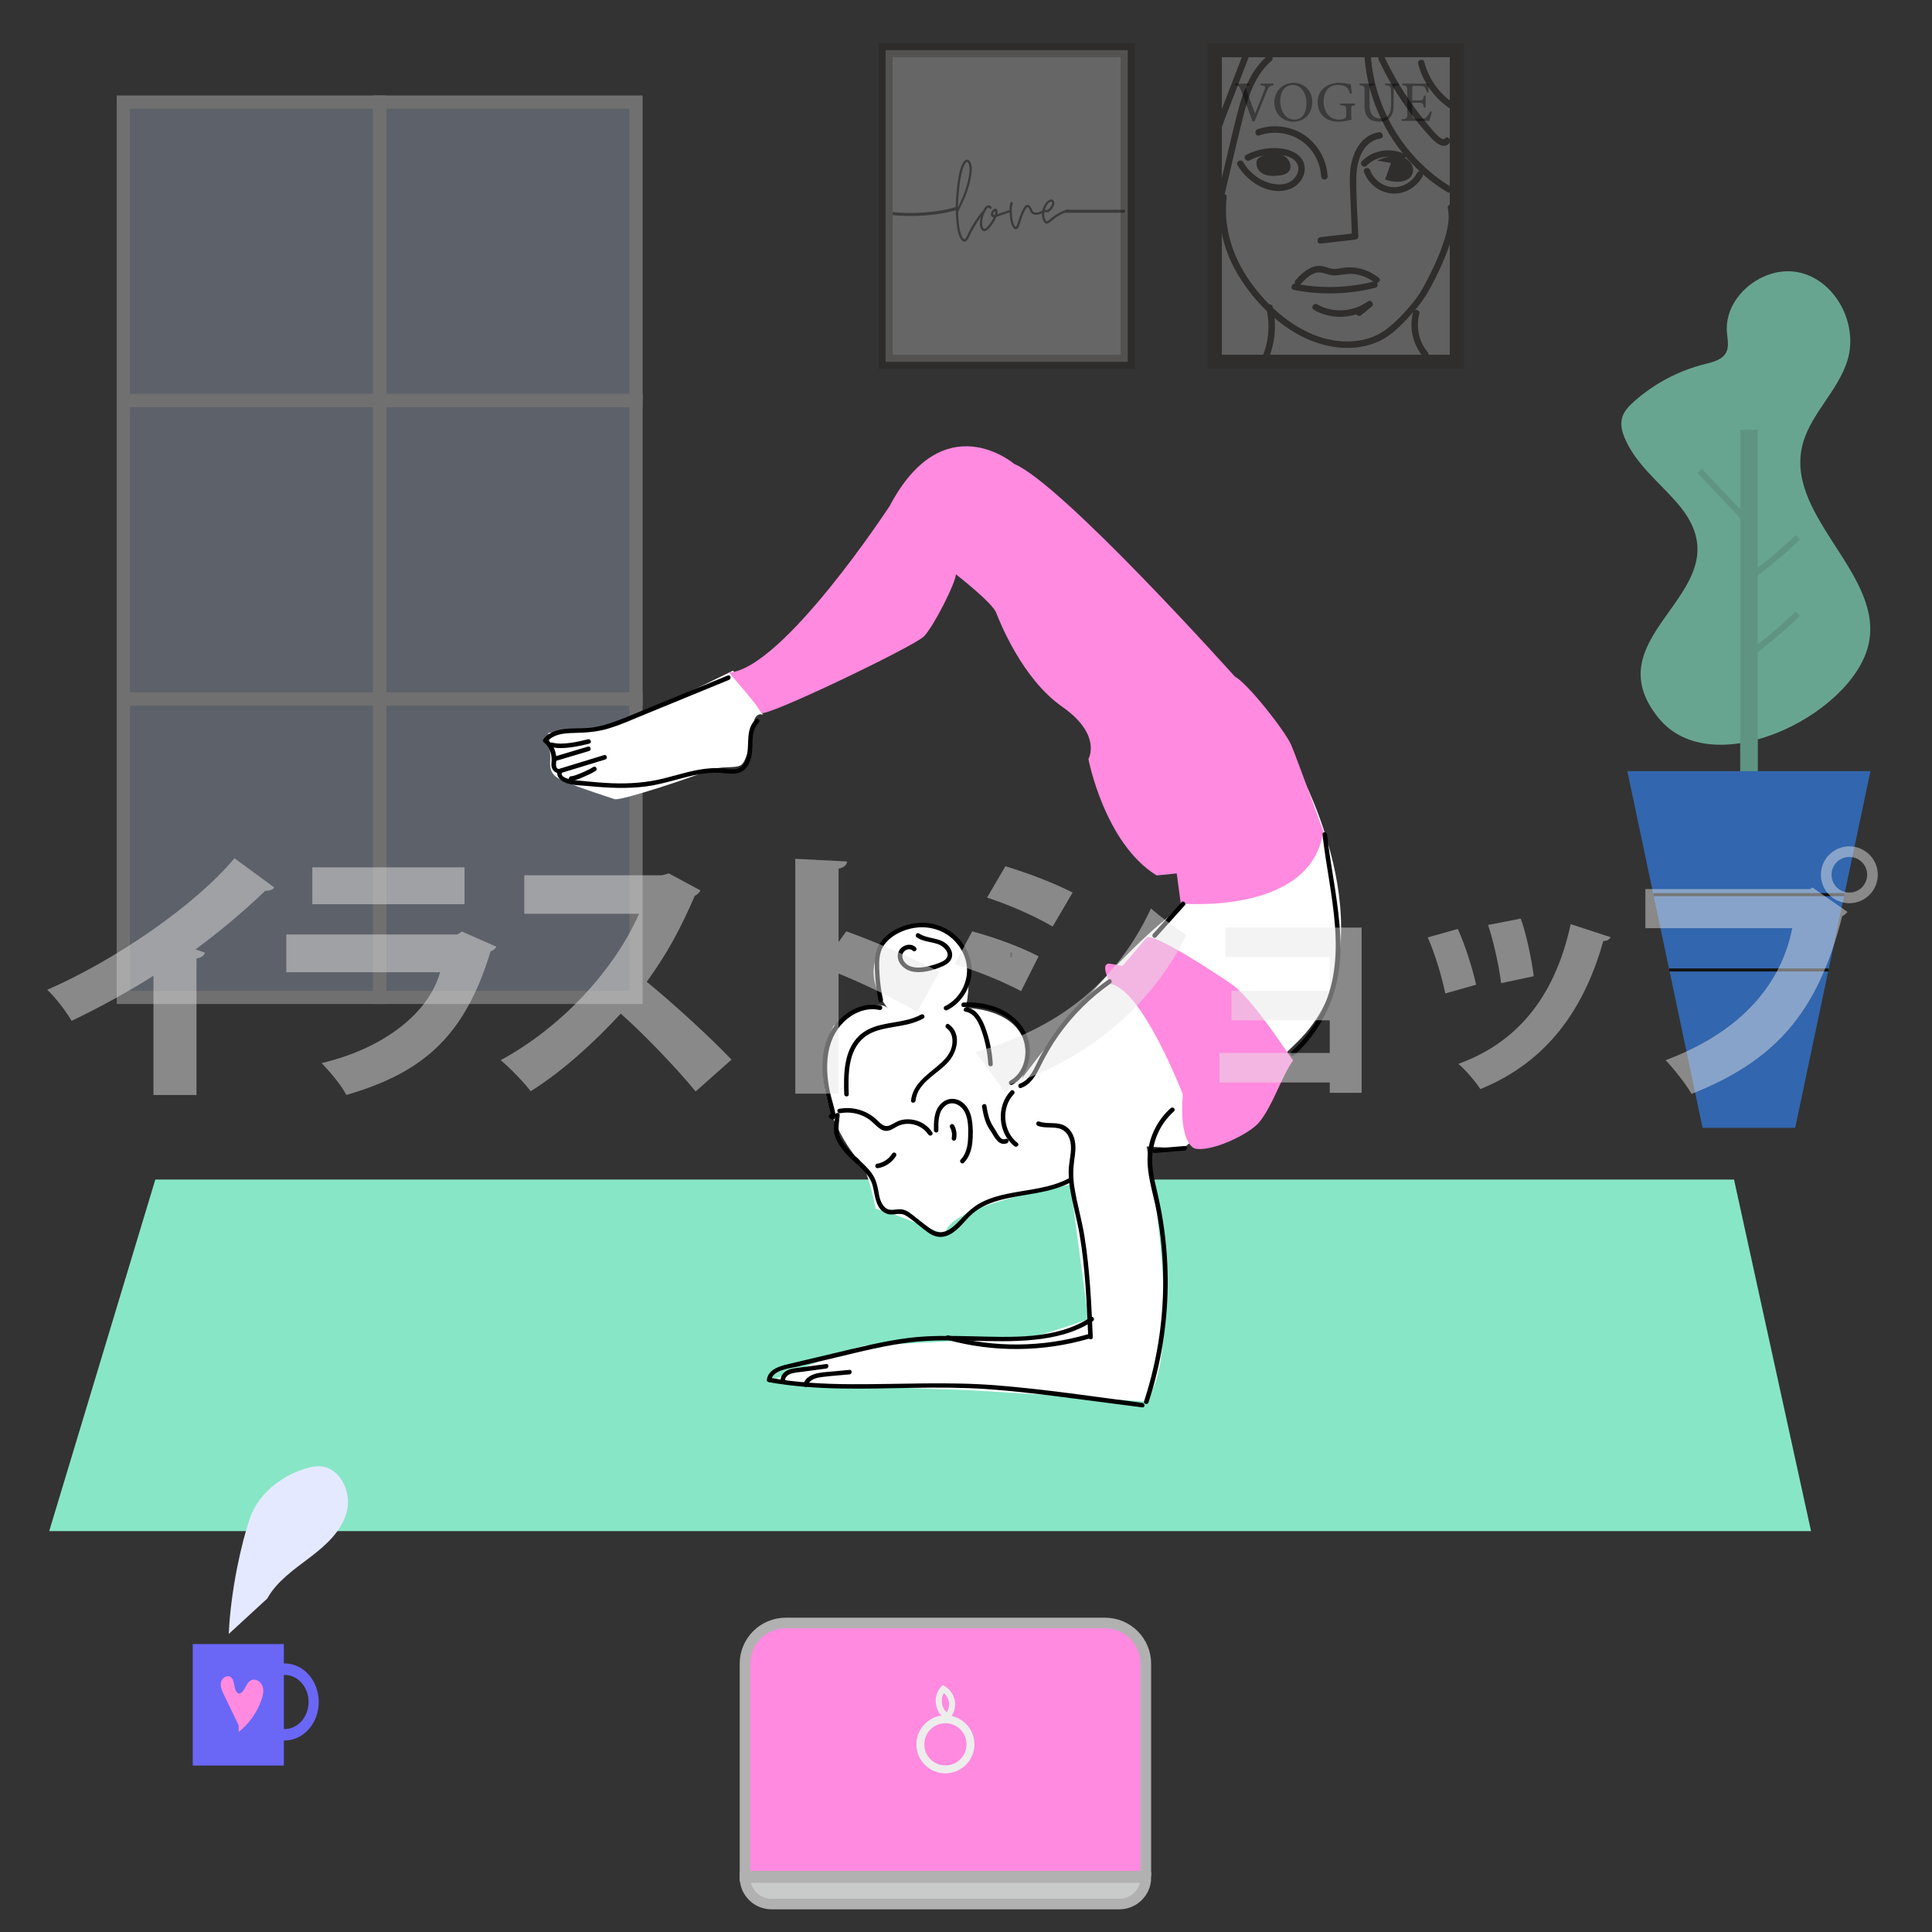 <?xml version="1.0" encoding="utf-8"?>
<!-- Generator: Adobe Illustrator 24.2.1, SVG Export Plug-In . SVG Version: 6.00 Build 0)  -->
<svg version="1.1" xmlns="http://www.w3.org/2000/svg" xmlns:xlink="http://www.w3.org/1999/xlink" x="0px" y="0px"
	 viewBox="0 0 640 640" style="enable-background:new 0 0 640 640;" xml:space="preserve">
<rect x="0" y="0" width="640" height="640" fill="#333333" stroke="none"/>
<style type="text/css">
	.st0{opacity:0.64;}
	.st1{fill:#87E6C6;}
	.st2{fill:#78CCB0;}
	.st3{fill:#3284F4;}
	.st4{fill:none;stroke:#000000;stroke-width:1.021;stroke-miterlimit:10;}
	.st5{fill:none;stroke:#78CCB0;stroke-width:2.042;stroke-miterlimit:10;}
	.st6{opacity:0.3;}
	.st7{fill:#BFCFEA;}
	.st8{fill:none;stroke:#FFFFFF;stroke-width:4.349;stroke-miterlimit:10;}
	.st9{fill:none;stroke:#060001;stroke-width:0.569;stroke-miterlimit:10;}
	.st10{fill:#FF8ADF;stroke:#B2B1B2;stroke-width:3.495;stroke-miterlimit:10;}
	.st11{fill:none;stroke:#EDEDEC;stroke-width:2.621;stroke-miterlimit:10;}
	.st12{fill:#C9CACA;stroke:#B2B1B2;stroke-width:3.495;stroke-miterlimit:10;}
	.st13{fill:none;stroke:#EDEDEC;stroke-width:2.003;stroke-miterlimit:10;}
	.st14{fill:#6A67F6;}
	.st15{fill:#E4E9FF;}
	.st16{fill:#FF8ADF;}
	.st17{opacity:0.22;}
	.st18{fill:#FFFFFF;stroke:#231815;stroke-width:4.704;stroke-miterlimit:10;}
	.st19{fill:#231815;}
	.st20{opacity:0.39;}
	.st21{opacity:0.25;fill:#FFFFFF;stroke:#231815;stroke-width:4.704;stroke-miterlimit:10;}
	.st22{opacity:0.42;}
	.st23{fill:none;stroke:#000000;stroke-miterlimit:10;}
	.st24{fill:#FFFFFF;}
	.st25{opacity:0.48;}
	.st26{fill:#E6E6E5;}
</style>
<g id="レイヤー_2">
	<g class="st0">
		<path class="st1" d="M555.75,166.82c-6.12-7.12-13.97-13.12-17.57-21.79c-0.84-2.03-1.43-4.28-0.9-6.42
			c0.56-2.27,2.27-4.05,4.01-5.6c6.67-5.94,14.8-10.24,23.46-12.4c2.7-0.67,5.81-1.41,7.07-3.88c1.01-1.98,0.44-4.35,0.25-6.56
			c-1.04-12.12,12.38-22.67,24.22-19.85c11.84,2.82,19.16,16.87,15.84,28.58c-3.06,10.77-13.13,18.7-15.31,29.69
			c-4.59,23.19,27.67,42.26,22.07,65.24c-5.68,23.29-51.73,45.84-69.46,24.03C526.18,209.23,580.34,195.42,555.75,166.82z"/>
		<rect x="576.47" y="142.36" class="st2" width="5.83" height="119.51"/>
		<polygon class="st3" points="594.68,373.6 564.01,373.6 539.08,255.45 619.61,255.45 		"/>
		<line class="st4" x1="610.97" y1="296.37" x2="547.72" y2="296.37"/>
		<line class="st4" x1="605.72" y1="321.31" x2="552.97" y2="321.31"/>
		<path class="st5" d="M578.32,217.68c6.08-4.37,11.84-9.18,17.24-14.37"/>
		<path class="st5" d="M578.32,192.34c6.08-4.37,11.84-9.18,17.24-14.37"/>
		<path class="st5" d="M563.02,155.97c4.81,5.09,9.63,10.18,14.44,15.28"/>
	</g>
	<g class="st6">
		<rect x="40.83" y="32.45" class="st7" width="169.88" height="296.61"/>
		<g>
			<rect x="40.83" y="33.8" class="st8" width="84.94" height="98.87"/>
			<rect x="125.76" y="33.8" class="st8" width="84.94" height="98.87"/>
			<rect x="40.83" y="132.67" class="st8" width="84.94" height="98.87"/>
			<rect x="125.76" y="132.67" class="st8" width="84.94" height="98.87"/>
			<rect x="40.83" y="231.54" class="st8" width="84.94" height="98.87"/>
			<rect x="125.76" y="231.54" class="st8" width="84.94" height="98.87"/>
		</g>
	</g>
	<polygon class="st1" points="599.93,507.2 16.3,507.2 51.45,390.74 574.42,390.74 	"/>
	<path class="st9" d="M334.95,317.08c0-0.52,0-1.04,0-1.56"/>
	<g>
		<g>
			<path class="st10" d="M379.59,621.51H246.78v-70.38c0-7.46,6.05-13.5,13.5-13.5h105.8c7.46,0,13.5,6.05,13.5,13.5V621.51z"/>
			<circle class="st11" cx="313.18" cy="577.83" r="8.3"/>
			<path class="st12" d="M370.8,630.74H255.57c-4.86,0-8.79-3.94-8.79-8.79l0,0h132.81l0,0
				C379.59,626.81,375.65,630.74,370.8,630.74z"/>
		</g>
		<path class="st13" d="M313.52,568.4c-2.89-1.85-3.43-6.48-1.04-8.94c1.72,1.02,2.86,2.96,2.92,4.96s-0.97,4-2.62,5.12"/>
	</g>
	<g>
		<g>
			<g>
				<rect x="63.85" y="544.61" class="st14" width="30.18" height="40.25"/>
				<path class="st14" d="M94.27,551.03c-0.14,0-0.28,0-0.42,0.01v3.8c0.14-0.01,0.28-0.01,0.42-0.01c4.39,0,7.95,4.02,7.95,8.97
					s-3.56,8.97-7.95,8.97c-0.14,0-0.28,0-0.42-0.01v3.8c0.14,0.01,0.28,0.01,0.42,0.01c6.25,0,11.32-5.72,11.32-12.77
					C105.58,556.75,100.52,551.03,94.27,551.03z"/>
			</g>
			<g>
				<path class="st15" d="M75.78,541.27c0.65-14.56,4.21-30.12,6.93-38.15c2.72-8.03,10.04-13.95,18.12-16.54
					c1.76-0.56,3.61-0.99,5.46-0.83c6.57,0.58,10.27,8.72,8.58,15.1c-1.69,6.37-6.96,11.09-12.22,15.08
					c-5.25,3.99-10.93,7.85-14.13,13.62"/>
			</g>
		</g>
		<g>
			<path class="st16" d="M79.06,571.55c-1.63-3.39-3.26-6.78-4.9-10.17c-0.61-1.27-1.23-2.64-0.98-4.02
				c0.25-1.38,1.83-2.58,3.07-1.91c1.96,1.07,0.82,5.1,3,5.57c1.96-0.5,2.11-3.54,3.93-4.42c1.43-0.69,3.21,0.42,3.76,1.9
				c0.55,1.48,0.18,3.14-0.34,4.64c-1.45,4.15-4.09,7.87-7.54,10.61"/>
		</g>
	</g>
	<g>
		<g class="st17">
			<rect x="402.4" y="16.61" class="st18" width="80.21" height="103.25"/>
			<g>
				<g>
					<path class="st19" d="M452.03,19.14c1.09,14.11,7.63,27.61,17.93,37.31c2.9,2.74,6.1,5.16,9.52,7.22
						c1.18,0.71,2.26-1.14,1.08-1.85c-11.59-6.99-20.31-18.37-24.24-31.31c-1.12-3.7-1.85-7.51-2.15-11.37
						C454.06,17.78,451.92,17.77,452.03,19.14L452.03,19.14z"/>
				</g>
			</g>
			<g>
				<g>
					<path class="st19" d="M456.7,19.79c2.92,6.24,6.46,12.18,10.58,17.7c2.01,2.69,4.13,5.28,6.39,7.76
						c1.4,1.54,4.45,4.61,6.46,2.12c0.86-1.06-0.65-2.58-1.51-1.51c-1.1,1.36-5.06-3.94-5.73-4.73c-1.96-2.31-3.81-4.7-5.54-7.18
						c-3.37-4.81-6.3-9.91-8.8-15.23C457.96,17.47,456.12,18.55,456.7,19.79L456.7,19.79z"/>
				</g>
			</g>
			<g>
				<g>
					<path class="st19" d="M469.77,21.12c1.72,6.72,6.27,12.59,12.35,15.93c1.21,0.66,2.29-1.18,1.08-1.85
						c-5.62-3.08-9.78-8.44-11.37-14.65C471.5,19.22,469.43,19.79,469.77,21.12L469.77,21.12z"/>
				</g>
			</g>
			<g>
				<g>
					<path class="st19" d="M419.73,18.6c-5.53,4.76-8.02,11.85-9.79,18.71c-2.23,8.66-4.16,17.4-6.23,26.1
						c-0.32,1.34,1.74,1.91,2.06,0.57c2.01-8.45,3.92-16.93,6.04-25.35c1.7-6.78,3.96-13.82,9.43-18.53
						C422.29,19.21,420.77,17.7,419.73,18.6L419.73,18.6z"/>
				</g>
			</g>
			<g>
				<g>
					<path class="st19" d="M411.54,18.54c-1.49,3.87-2.99,7.73-4.48,11.6c-0.73,1.9-1.47,3.79-2.2,5.69
						c-0.37,0.95-0.73,1.9-1.1,2.84c-0.15,0.4-0.84,2.56-1.02,2.58c0.27,0.04,0.55,0.07,0.82,0.11c-0.04-0.03-0.09-0.05-0.13-0.08
						c0.16,0.21,0.33,0.43,0.49,0.64c-0.1,0.25-0.21,0.49-0.31,0.74c-0.43-0.06-0.86-0.11-1.3-0.17c0.03,0.03,0.06,0.06,0.09,0.09
						c1.01,0.93,2.53-0.58,1.51-1.51c-0.03-0.03-0.06-0.06-0.09-0.09c-0.38-0.35-0.84-0.37-1.3-0.17c-1.71,0.76-0.16,3.48,1.5,2.19
						c0.88-0.68,1.15-2.12,1.53-3.11c0.54-1.39,1.07-2.77,1.61-4.16c2.14-5.54,4.28-11.09,6.43-16.63
						C414.09,17.82,412.03,17.26,411.54,18.54L411.54,18.54z"/>
				</g>
			</g>
			<g>
				<g>
					<path class="st19" d="M417.16,44.86c4.63-1.61,9.85-1.01,13.92,1.78c3.86,2.64,6.3,7.15,6.57,11.8c0.08,1.37,2.22,1.38,2.14,0
						c-0.31-5.34-3-10.33-7.35-13.45c-4.52-3.24-10.61-4-15.84-2.18C415.3,43.25,415.86,45.32,417.16,44.86L417.16,44.86z"/>
				</g>
			</g>
			<g>
				<g>
					<path class="st19" d="M456.74,43.81c-6.04,0.95-8.92,7.11-9.45,12.59c-0.34,3.53-0.03,7.11,0.11,10.64
						c0.15,3.76,0.29,7.52,0.44,11.28c0.36-0.36,0.71-0.71,1.07-1.07c-3.82,0.43-7.63,0.86-11.45,1.29c-1.35,0.15-1.37,2.29,0,2.14
						c3.82-0.43,7.63-0.86,11.45-1.29c0.56-0.06,1.09-0.44,1.07-1.07c-0.25-6.54-0.81-13.14-0.67-19.69
						c0.11-5.23,1.98-11.82,8-12.76C458.67,45.66,458.09,43.6,456.74,43.81L456.74,43.81z"/>
				</g>
			</g>
			<g>
				<g>
					<path class="st19" d="M430.69,94.3c1.41-1.53,3.01-3.24,5.05-3.88c2.22-0.69,4.2,0.92,6.44,0.81c2.38-0.12,4.54-0.78,6.95-0.37
						c2.21,0.38,4.31,1.28,6.09,2.65c1.08,0.83,2.6-0.67,1.51-1.51c-1.97-1.52-4.19-2.63-6.64-3.12c-1.21-0.24-2.46-0.36-3.69-0.32
						c-1.42,0.05-2.8,0.46-4.22,0.53c-1.43,0.07-2.54-0.61-3.9-0.89c-1.09-0.22-2.23-0.15-3.28,0.21c-2.34,0.79-4.18,2.59-5.82,4.37
						C428.24,93.8,429.75,95.32,430.69,94.3L430.69,94.3z"/>
				</g>
			</g>
			<g>
				<g>
					<path class="st19" d="M428.59,96.05c8.96,1.74,18.17,1.51,27.01-0.72c1.33-0.34,0.77-2.4-0.57-2.06
						c-8.47,2.13-17.31,2.39-25.88,0.72C427.81,93.73,427.23,95.79,428.59,96.05L428.59,96.05z"/>
				</g>
			</g>
			<g>
				<g>
					<path class="st19" d="M435.25,102.67c5.86,3.35,13.54,3,19-1c-0.43-0.56-0.86-1.12-1.3-1.68c-1.18,0.96-2.35,1.93-3.53,2.89
						c-1.06,0.87,0.46,2.38,1.51,1.51c1.18-0.96,2.35-1.93,3.53-2.89c0.93-0.76-0.31-2.4-1.3-1.68c-4.87,3.55-11.6,4-16.84,1
						C435.13,100.14,434.05,101.99,435.25,102.67L435.25,102.67z"/>
				</g>
			</g>
			<g>
				<g>
					<path class="st19" d="M404.22,65.3c-1.06,9.31,1.37,18.48,6.29,26.39c4.86,7.83,11.75,14.89,19.89,19.31
						c8.06,4.37,18.27,6.02,26.79,1.87c4.34-2.11,7.76-5.96,10.96-9.48c2.45-2.69,4.4-5.63,6.09-8.84c2.16-4.1,4.16-8.31,5.68-12.69
						c1.47-4.22,2.72-8.96,1.75-13.43c-0.29-1.34-2.35-0.78-2.06,0.57c0.8,3.7-0.24,7.69-1.39,11.21c-1.2,3.7-2.79,7.26-4.53,10.73
						c-1.58,3.15-3.2,6.33-5.44,9.07c-2.62,3.22-5.64,6.49-8.94,9.01c-7.33,5.6-17.72,4.93-25.72,1.2
						c-7.97-3.71-14.7-10.09-19.69-17.25c-5.69-8.16-8.68-17.7-7.55-27.67C406.52,63.94,404.38,63.95,404.22,65.3L404.22,65.3z"/>
				</g>
			</g>
			<g>
				<g>
					<path class="st19" d="M413.91,53.12c2.83-1.44,6-2.1,9.17-1.92c2.41,0.14,5.82,0.81,6.79,3.39c0.87,2.32-0.83,4.88-2.9,5.84
						c-2.63,1.21-5.86,0.63-8.4-0.55c-2.85-1.33-5.2-3.49-6.77-6.21c-0.69-1.19-2.54-0.12-1.85,1.08
						c3.28,5.68,11.04,10.52,17.66,7.73c2.86-1.21,4.97-4.22,4.55-7.4c-0.44-3.33-3.62-5.14-6.65-5.71
						c-4.32-0.81-8.79-0.07-12.68,1.92C411.6,51.9,412.68,53.74,413.91,53.12L413.91,53.12z"/>
				</g>
			</g>
			<g>
				<path class="st19" d="M416.9,52.34c-1.32,1.37-0.6,3.85,0.97,4.92s3.62,1.1,5.52,0.92c1.32-0.12,2.77-0.4,3.58-1.45
					c1.21-1.57,0.19-4.04-1.53-5.02c-1.72-0.99-3.83-0.92-5.81-0.83"/>
			</g>
			<g>
				<g>
					<path class="st19" d="M452.66,54.92c2.87-2.95,7.61-3.88,11.35-2.1c1.24,0.59,2.32-1.25,1.08-1.85
						c-4.6-2.2-10.36-1.25-13.94,2.43C450.18,54.39,451.69,55.91,452.66,54.92L452.66,54.92z"/>
				</g>
			</g>
			<g>
				<g>
					<path class="st19" d="M451.84,56.95c1.41,3.9,4.97,6.74,9.13,7.14c4.17,0.4,8.38-2.05,10.29-5.72c0.63-1.22-1.21-2.3-1.85-1.08
						c-1.56,2.99-4.8,4.91-8.2,4.69c-3.24-0.22-6.22-2.56-7.32-5.59C453.44,55.1,451.37,55.65,451.84,56.95L451.84,56.95z"/>
				</g>
			</g>
			<g>
				<path class="st19" d="M460.81,53.99c-0.66,1.82-1.32,3.63-1.98,5.45c3.33,1.3,8.3,1.2,9.18-2.27c0.64-2.52-1.75-4.99-4.31-5.45
					c-2.56-0.45-5.14,0.51-7.56,1.46"/>
			</g>
			<g>
				<g>
					<path class="st19" d="M419.5,102.17c1.37,5.73,0.73,11.83-1.84,17.13c-0.6,1.23,1.25,2.32,1.85,1.08
						c2.83-5.84,3.57-12.47,2.06-18.78C421.24,100.26,419.18,100.83,419.5,102.17L419.5,102.17z"/>
				</g>
			</g>
			<g>
				<g>
					<path class="st19" d="M468.11,103.41c-1.38,5.15-0.09,10.72,3.33,14.79c0.89,1.05,2.39-0.46,1.51-1.51
						c-2.92-3.47-3.95-8.34-2.78-12.71C470.53,102.65,468.47,102.08,468.11,103.41L468.11,103.41z"/>
				</g>
			</g>
		</g>
		<g class="st20">
			<path d="M421.91,28.23c-1.27,0.17-1.6,0.34-2.28,2.05c-0.51,1.25-3.13,7.62-4.07,9.97h-0.63c-1.12-3.06-2.75-7.5-3.84-10.32
				c-0.53-1.41-0.85-1.6-2.01-1.71V27.7h4.83v0.53c-1.41,0.15-1.48,0.38-1.22,1.08c0.48,1.39,1.86,5.17,3.06,8.32
				c1.01-2.45,2.26-5.55,3.15-7.94c0.42-1.1,0.19-1.27-1.37-1.46V27.7h4.37V28.23z"/>
			<path d="M428.55,27.43c3.25,0,6.16,2.49,6.16,6.27c0,4.08-2.77,6.63-6.27,6.63c-3.65,0-6.31-2.77-6.31-6.35
				C422.12,30.59,424.54,27.43,428.55,27.43z M428.17,28.14c-2.13,0-4.07,1.79-4.07,5.34c0,3.53,1.94,6.14,4.64,6.14
				c2.3,0,4.03-1.71,4.03-5.38C432.76,30.24,430.65,28.14,428.17,28.14z"/>
			<path d="M448.86,34.86c-1.18,0.15-1.25,0.27-1.25,1.39v1.6c0,0.67,0.02,1.29,0.11,1.8c-1.18,0.27-2.72,0.68-4.31,0.68
				c-4.31,0-6.93-2.68-6.93-6.5c0-4.01,3.27-6.4,7.07-6.4c1.94,0,3.36,0.38,3.95,0.48c0.04,0.7,0.13,1.86,0.29,3.06l-0.57,0.11
				c-0.46-1.61-1.01-2.3-2.2-2.7c-0.44-0.15-1.22-0.25-1.77-0.25c-2.91,0-4.79,1.99-4.79,5.47c0,3.02,1.56,6.02,5.24,6.02
				c0.65,0,1.23-0.13,1.61-0.32c0.4-0.23,0.65-0.44,0.65-1.22v-1.56c0-1.39-0.15-1.54-1.98-1.67v-0.55h4.88V34.86z"/>
			<path d="M463.39,28.23c-1.2,0.08-1.63,0.38-1.67,1.25c-0.02,0.44-0.06,1.23-0.06,2.98v2.05c0,1.94-0.23,3.42-1.33,4.58
				c-0.89,0.93-2.18,1.22-3.5,1.22c-1.1,0-2.28-0.23-3.12-0.87c-1.14-0.87-1.69-2.18-1.69-4.41v-4.84c0-1.71-0.15-1.82-1.67-1.96
				V27.7h5v0.53c-1.52,0.1-1.67,0.25-1.67,1.96v4.75c0,2.77,1.31,4.29,3.59,4.29c2.7,0,3.55-1.67,3.55-4.83v-1.94
				c0-1.75-0.06-2.47-0.09-2.98c-0.06-0.85-0.49-1.18-1.9-1.25V27.7h4.56V28.23z"/>
			<path d="M474.32,37.03c-0.11,0.49-0.63,2.45-0.82,3.02h-9.23v-0.53c1.77-0.13,1.9-0.3,1.9-1.86v-7.5c0-1.69-0.21-1.79-1.63-1.92
				V27.7h5.81c1.79,0,2.53-0.02,2.75-0.04c0.02,0.48,0.1,1.9,0.17,2.91l-0.57,0.09c-0.17-0.65-0.36-1.04-0.57-1.44
				c-0.3-0.63-0.74-0.76-1.88-0.76h-1.8c-0.59,0-0.63,0.06-0.63,0.61v4.2h2.11c1.42,0,1.52-0.28,1.75-1.58h0.59v3.91h-0.59
				c-0.25-1.37-0.4-1.56-1.77-1.56h-2.09v3.78c0,1.33,0.42,1.44,1.37,1.46h1.77c1.16,0,1.35-0.17,1.77-0.67
				c0.36-0.4,0.76-1.18,1.03-1.75L474.32,37.03z"/>
		</g>
	</g>
	<g>
		<rect x="293.37" y="16.61" class="st21" width="80.21" height="103.25"/>
		<g class="st22">
			<g>
				<path d="M321.93,56.11c-0.09,2.02-0.51,3.98-1.1,5.91c-0.47,1.54-1.03,3.04-1.68,4.51c-0.43,0.99-1.76,3.52-1.75,3.76
					c0.04,2.28,0.17,4.2,0.69,6.43c0.15,0.63,0.36,1.25,0.68,1.81c0.12,0.21,0.26,0.42,0.42,0.6c0.18,0.22,0.39,0.2,0.56-0.02
					c0.15-0.19,0.29-0.39,0.41-0.61c0.25-0.47,0.48-0.96,0.71-1.44c0.94-1.98,2.1-3.83,3.39-5.6c0.15-0.21,0.97-1.17,1.31-1.58
					c0.4-0.47,0.87,0,0.27,0.72c-1.64,1.96-2.96,4.34-4.16,6.51c-0.37,0.66-0.63,1.38-1.03,2.03c-0.77,1.24-1.62,1.24-2.38,0.01
					c-0.62-1-0.92-2.13-1.12-3.27c-0.54-3.18-0.65-6.39-0.47-9.61c0.14-2.59,0.42-5.16,0.85-7.71c0.22-1.32,0.54-2.62,1.08-3.86
					c0.18-0.41,0.38-0.81,0.66-1.16c0.74-0.95,1.65-0.86,2.2,0.22C321.77,54.34,321.95,55.24,321.93,56.11z M317.34,68.82
					c0.4-1.07,0.7-1.65,0.9-2.07c1.08-2.31,1.93-4.7,2.48-7.18c0.28-1.26,0.5-2.54,0.45-3.84c-0.02-0.54-0.1-1.07-0.33-1.56
					c-0.29-0.63-0.6-0.66-1.01-0.12c-0.23,0.3-0.4,0.64-0.55,0.99c-0.44,1.03-0.72,2.1-0.93,3.2c-0.47,2.52-0.73,5.07-0.9,7.63
					C317.4,66.54,317.34,68.01,317.34,68.82z"/>
				<path d="M334.9,70.11c-0.17,0.15-0.39,0.21-0.6,0.28c-1.24,0.43-2.48,0.88-3.73,1.28c-0.38,0.12-0.59,0.33-0.75,0.67
					c-0.53,1.14-1.2,2.19-2.04,3.13c-0.33,0.37-0.68,0.71-1.12,0.94c-0.63,0.32-1.18,0.17-1.56-0.43c-0.31-0.48-0.45-1.03-0.48-1.58
					c-0.1-2.03,0.49-3.87,1.59-5.56c0.23-0.36,0.55-0.64,0.97-0.78c0.52-0.17,1.04,0.05,1.23,0.51c0.08,0.2,0.11,0.4-0.08,0.55
					c-0.2,0.15-0.39,0.07-0.52-0.11c-0.24-0.35-0.48-0.25-0.72-0.03c-0.13,0.12-0.26,0.25-0.35,0.4c-0.95,1.56-1.51,3.22-1.37,5.08
					c0.03,0.38,0.12,0.75,0.32,1.08c0.17,0.29,0.38,0.35,0.68,0.18c0.17-0.09,0.34-0.22,0.48-0.36c0.98-0.93,1.67-2.07,2.26-3.24
					c-0.08-0.16-0.2-0.17-0.3-0.21c-0.44-0.17-0.61-0.51-0.57-0.95c0.06-0.65,0.34-1.2,0.86-1.61c0.57-0.45,1.11-0.23,1.31,0.48
					c0.1,0.35-0.03,0.7,0.02,1.1c0.44-0.14,0.84-0.27,1.23-0.4c0.86-0.3,1.72-0.61,2.58-0.91c0.13-0.04,0.25-0.1,0.38-0.12
					c0.17-0.03,0.31,0.03,0.38,0.2C335.08,69.85,335.03,69.99,334.9,70.11z M329.62,69.93c-0.39,0.23-0.52,0.55-0.61,0.88
					c-0.04,0.14-0.06,0.32,0.15,0.38c0.19,0.05,0.34-0.01,0.4-0.22C329.66,70.66,329.74,70.34,329.62,69.93z"/>
				<path d="M345.39,70.52c-0.76,0.47-1.58,0.7-2.49,0.61c-0.75-0.07-1.3-0.42-1.6-1.13c-0.13-0.31-0.26-0.62-0.43-0.91
					c-0.37-0.63-0.59-0.64-0.99-0.04c-0.36,0.54-0.63,1.13-0.88,1.72c-0.48,1.11-0.84,2.26-1.19,3.41
					c-0.12,0.38-0.24,0.77-0.44,1.12c-0.47,0.83-1.17,0.88-1.73,0.1c-0.54-0.74-0.76-1.61-0.93-2.49c-0.2-1.08-0.29-2.17-0.27-3.26
					c-0.01-0.71,0-1.43,0.14-2.13c0.1-0.5,0.32-0.73,0.6-0.63c0.26,0.08,0.46,0.52,0.29,0.87c-0.51,1.07-0.25,2.18-0.24,3.28
					c0.02,1,0.19,2,0.52,2.95c0.11,0.32,0.24,0.62,0.43,0.9c0.24,0.35,0.38,0.35,0.56-0.02c0.15-0.32,0.27-0.66,0.38-1
					c0.43-1.36,0.87-2.72,1.48-4.01c0.24-0.5,0.49-1,0.83-1.45c0.59-0.77,1.25-0.77,1.87-0.01c0.26,0.32,0.41,0.69,0.58,1.05
					c0.37,0.82,0.65,1,1.55,0.95c0.57-0.03,1.08-0.23,1.57-0.51c0.47-0.28,0.71-0.28,0.8-0.03
					C345.94,70.24,345.64,70.37,345.39,70.52z"/>
				<path d="M345.97,70.24c-0.12,0.88-0.07,1.73,0.31,2.54c0.29,0.62,0.46,0.67,1,0.27c0.25-0.18,0.49-0.39,0.72-0.59
					c1.12-0.97,2.38-1.73,3.71-2.38c0.48-0.23,0.98-0.43,1.51-0.53c0.09-0.02,0.17-0.04,0.26-0.05c0.24-0.02,0.46,0.02,0.51,0.31
					c0.04,0.24-0.13,0.37-0.34,0.42c-2.13,0.49-3.85,1.71-5.48,3.08c-0.19,0.16-0.38,0.31-0.58,0.45c-0.8,0.54-1.41,0.39-1.88-0.45
					c-0.44-0.78-0.57-1.64-0.54-2.52c0.05-1.3,0.48-2.49,1.25-3.54c0.32-0.44,0.71-0.81,1.21-1.02c0.91-0.39,1.62,0.07,1.63,1.06
					c0,0.36-0.09,0.71-0.24,1.03c-0.18,0.39-0.41,0.74-0.69,1.07C347.59,70.24,347.08,70.43,345.97,70.24z M348.5,67.51
					c0.05-0.3,0.04-0.51-0.15-0.65c-0.2-0.14-0.39,0-0.56,0.08c-0.26,0.13-0.47,0.33-0.66,0.56c-0.35,0.41-0.6,0.88-0.8,1.38
					c-0.06,0.15-0.27,0.65-0.2,0.67c0.14,0.05,0.68,0.09,0.87-0.03C347.8,69.04,348.29,68.33,348.5,67.51z"/>
			</g>
			<path class="st23" d="M352.89,69.97c5.43,0,10.87,0,16.3,0c-0.41,0,3.39,0,2.98,0"/>
			<path class="st23" d="M316.94,68.99c-5.66,1.91-15.33,2.51-21.25,1.73"/>
		</g>
	</g>
	<g>
		<path class="st24" d="M242.83,222.16l9.98,14.63c0,0-2.66-1.33-3.33,3.33s-2,11.97-3.99,13.3c-2,1.33-6.65,0-11.31,2
			s-28.6,9.98-30.59,9.31c-2-0.67-16.63-5.32-19.29-7.32c-2.66-2-2-4.66-2-6.65c0-2-0.67-7.98-0.67-7.98s20.62-2,23.28-2.66
			S242.83,222.16,242.83,222.16z"/>
		<path class="st24" d="M431.05,256.75c0,0,30.59,57.2-1.33,88.46s-37.91,35.25-37.91,35.25l-11.97-0.67c0,0,13.3,69.83-0.67,84.47
			c0,0-58.53-3.99-64.51-3.99s-59.86-2.66-59.86-2.66s28.6-11.97,32.59-11.97c3.99,0,53.21-2.66,56.53-3.33
			c3.33-0.67,16.63-5.32,16.63-5.32l-5.99-44.56c0,0-42.57,7.32-41.24,16.63c0,0-17.96-7.32-20.62-7.98
			c-2.66-0.67-2.66-0.67-2.66-0.67s-2.66-15.3-6.65-17.29c0,0-17.96-21.28-7.32-43.23c0,0,13.3-9.98,17.96-5.99
			c0,0-13.97-15.96,6.65-27.27c0,0,25.27-4.66,19.29,27.27c0,0,25.94,0,18.62,23.28c0,0,29.26-39.9,52.54-56.53
			C414.42,284.02,431.05,256.75,431.05,256.75z"/>
		<path class="st16" d="M379.84,310.62c2.5-1.85,25.74,13.64,28.66,15.78c7.31,5.37,19.95,25.64,19.89,24.79
			c-3.96,5.63-6.74,15.11-11.31,20.62c-3.28,3.96-16.02,9.96-21.28,8.65c0,0-5.32-1.33-3.99-17.96c0,0-13.3-34.58-23.94-36.58
			c0,0-3.99-7.32,0-6.65c3.99,0.67,3.99,0.67,3.99,0.67S379.83,310.63,379.84,310.62z"/>
		<path class="st16" d="M241.5,222.83c0,0,9.98,11.31,10.64,13.3c0.67,2,50.55-21.95,53.87-25.27s10.64-17.96,10.64-20.62
			c0,0,11.97,9.31,13.3,12.64c1.33,3.33,8.65,21.95,21.95,31.26c13.3,9.31,8.65,17.29,8.65,17.29s5.32,27.93,22.61,38.57l6.65-0.67
			l1.33,9.98c0,0,43.23,3.99,47.22-23.94c0,0-8.65-23.94-10.64-28.6c-2-4.66-14.63-20.62-18.62-22.61c0,0-57.2-63.85-73.16-70.5
			c0,0-23.28-19.95-41.24,13.97C294.71,167.63,259.46,221.5,241.5,222.83z"/>
		<g>
			<g>
				<path d="M428.73,349.56c7.03-6.41,12.02-14.96,14.11-24.24c2.27-10.13,0.94-20.72-0.59-30.86c-0.91-6.01-1.99-12-2.66-18.04
					c-0.11-0.95-1.61-0.96-1.5,0c2.19,19.71,9.07,40.83-0.77,59.59c-2.46,4.7-5.73,8.92-9.65,12.49
					C426.96,349.15,428.02,350.21,428.73,349.56L428.73,349.56z"/>
			</g>
		</g>
		<g>
			<g>
				<path d="M383,310.45c3.15-3.51,6.3-7.01,9.45-10.52c0.64-0.72-0.41-1.78-1.06-1.06c-3.15,3.51-6.3,7.01-9.45,10.52
					C381.29,310.11,382.35,311.17,383,310.45L383,310.45z"/>
			</g>
		</g>
		<g>
			<g>
				<path d="M367.18,324.48c-6.34,4.44-11.94,9.85-16.59,16.04c-2.34,3.12-4.43,6.43-6.23,9.89c-1.59,3.06-2.97,7.27-6.52,8.55
					c-0.9,0.32-0.51,1.77,0.4,1.45c3.25-1.17,4.91-4.2,6.36-7.13c1.78-3.6,3.76-7.06,6.08-10.34c4.71-6.66,10.58-12.48,17.26-17.16
					C368.72,325.22,367.97,323.92,367.18,324.48L367.18,324.48z"/>
			</g>
		</g>
		<g>
			<g>
				<path d="M392.47,379.63c-3.32,0.27-6.64,0.54-9.96,0.81c-0.96,0.08-0.96,1.58,0,1.5c3.32-0.27,6.64-0.54,9.96-0.81
					C393.43,381.05,393.43,379.55,392.47,379.63L392.47,379.63z"/>
			</g>
		</g>
		<g>
			<g>
				<path d="M387.83,367.07c-4.2,3.74-6.91,8.95-7.55,14.54c-0.77,6.7,1.7,13.35,2.91,19.86c2.49,13.35,2.79,27.12,0.93,40.57
					c-1.04,7.52-2.77,14.93-5.12,22.14c-0.3,0.92,1.15,1.31,1.45,0.4c4.07-12.45,6.22-25.51,6.36-38.61
					c0.07-6.51-0.36-13.01-1.27-19.45c-0.47-3.34-1.08-6.66-1.82-9.95c-0.75-3.33-1.65-6.66-1.96-10.07
					c-0.63-6.95,1.91-13.71,7.14-18.36C389.62,367.48,388.55,366.43,387.83,367.07L387.83,367.07z"/>
			</g>
		</g>
		<g>
			<g>
				<path d="M378.41,464.73c-16.08-2.08-32.17-4.53-48.34-5.82c-15.94-1.27-31.85-0.31-47.81-0.37c-9.14-0.04-18.29-0.51-27.29-2.13
					c0.18,0.24,0.37,0.48,0.55,0.72c0.43-3.36,6.28-3.86,8.77-4.45c4.22-1,8.43-2,12.65-3c8.33-1.98,16.68-4.13,25.21-5.09
					c13.39-1.51,26.89,0.58,40.3-0.77c6.87-0.69,13.79-2.3,19.6-6.19c0.8-0.53,0.05-1.83-0.76-1.3
					c-11.35,7.58-26.39,6.62-39.41,6.33c-6.82-0.15-13.66-0.32-20.45,0.5c-8.66,1.05-17.13,3.22-25.61,5.23
					c-4.85,1.15-9.7,2.3-14.56,3.45c-2.97,0.71-6.78,1.72-7.24,5.28c-0.04,0.3,0.26,0.67,0.55,0.72c15.9,2.86,32.07,2.17,48.14,1.89
					c7.98-0.14,15.95-0.12,23.92,0.41c8.21,0.55,16.38,1.51,24.54,2.55c9.08,1.16,18.16,2.35,27.24,3.52
					C379.37,466.35,379.36,464.85,378.41,464.73L378.41,464.73z"/>
			</g>
		</g>
		<g>
			<g>
				<path d="M343.8,372.97c2.17,0.77,4.43,0.33,6.64,0.75c2.41,0.45,3.73,2.36,4.17,4.66c0.48,2.52-0.2,5.12-0.47,7.63
					c-0.27,2.51-0.09,5.02,0.29,7.5c0.81,5.2,2.33,10.28,3.21,15.48c0.9,5.33,1.48,10.7,1.89,16.09c0.46,5.95,0.71,11.9,0.97,17.86
					c0.04,0.96,1.54,0.97,1.5,0c-0.48-11.16-0.97-22.35-2.76-33.4c-0.89-5.52-2.51-10.91-3.36-16.43c-0.44-2.87-0.45-5.69-0.05-8.56
					c0.33-2.36,0.71-4.76,0.11-7.11c-0.52-2.05-1.77-3.95-3.77-4.78c-2.55-1.05-5.4-0.22-7.97-1.14
					C343.29,371.2,342.9,372.65,343.8,372.97L343.8,372.97z"/>
			</g>
		</g>
		<g>
			<g>
				<path d="M360.29,442.01c-15.01,4.37-31.05,4.49-46.12,0.36c-0.93-0.26-1.33,1.19-0.4,1.45c15.32,4.2,31.67,4.08,46.92-0.36
					C361.61,443.19,361.22,441.74,360.29,442.01L360.29,442.01z"/>
			</g>
		</g>
		<g>
			<g>
				<path d="M354.07,390.33c-6.08,3.24-13.11,3.67-19.75,5c-3.16,0.63-6.3,1.48-9.18,2.95c-3.04,1.55-5.22,3.87-7.54,6.3
					c-2.51,2.62-5.45,4.98-9.02,2.66c-1.79-1.16-3.44-2.58-5.14-3.89c-1.41-1.08-2.86-2.48-4.7-2.73c-2.02-0.28-3.92,0.92-5.64-0.72
					c-1.47-1.41-1.81-3.5-2.15-5.42c-0.32-1.79-0.74-3.52-1.7-5.09c-0.83-1.36-1.92-2.54-3.06-3.64c-2.79-2.66-5.57-5.01-7.53-8.41
					c-1.44-2.5-0.71-5.22-0.5-7.96c0.07-0.96-1.43-0.96-1.5,0c-0.18,2.42-0.87,5.13,0.09,7.47c1.19,2.89,3.44,5.43,5.71,7.51
					c2.71,2.49,5.71,4.84,6.66,8.57c0.82,3.26,0.93,7.78,4.71,9.15c2.03,0.73,4.1-0.6,6.05,0.5c1.9,1.07,3.6,2.66,5.32,3.98
					c1.56,1.2,3.15,2.65,5.13,3.06c1.48,0.31,2.97,0.02,4.3-0.68c3.06-1.6,4.99-4.7,7.54-6.92c2.68-2.33,6.02-3.67,9.41-4.56
					c7.74-2.03,16.05-2.03,23.25-5.87C355.68,391.17,354.92,389.87,354.07,390.33L354.07,390.33z"/>
			</g>
		</g>
		<g>
			<g>
				<path d="M290.89,386.96c2.45-0.41,4.65-1.94,5.95-4.04c0.21-0.34,0.07-0.83-0.27-1.03c-0.36-0.21-0.81-0.08-1.03,0.27
					c-1.11,1.78-2.95,3-5.05,3.35c-0.4,0.07-0.62,0.56-0.52,0.92C290.08,386.86,290.49,387.03,290.89,386.96L290.89,386.96z"/>
			</g>
		</g>
		<g>
			<g>
				<path d="M310.86,374.43c-0.05-2.78-0.11-6.16,2.26-8.1c2.38-1.95,5.36-0.22,6.54,2.2c1.21,2.49,1.14,5.62,1.04,8.32
					c-0.09,2.61-0.56,5.33-2.45,7.27c-0.67,0.69,0.39,1.75,1.06,1.06c1.73-1.77,2.48-4.09,2.76-6.5c0.31-2.61,0.27-5.42-0.19-8.01
					c-0.44-2.48-1.69-4.94-4.03-6.1c-2.13-1.06-4.54-0.62-6.19,1.09c-2.27,2.34-2.34,5.71-2.29,8.77
					C309.38,375.39,310.88,375.4,310.86,374.43L310.86,374.43z"/>
			</g>
		</g>
		<g>
			<g>
				<path d="M314.72,373.49c0.08,0.14,0.15,0.29,0.22,0.43c0.04,0.08,0.04,0.08,0.01,0.01c0.02,0.04,0.03,0.09,0.05,0.13
					c0.02,0.06,0.05,0.13,0.07,0.19c0.11,0.32,0.17,0.64,0.24,0.97c0.01,0.05,0.01,0.05,0-0.03c0.01,0.05,0.01,0.09,0.02,0.14
					c0.01,0.08,0.01,0.16,0.02,0.24c0.01,0.16,0.01,0.32,0.01,0.48c0,0.16-0.01,0.32-0.03,0.48c0,0.03-0.01,0.07-0.01,0.1
					c0.01-0.09,0.01-0.08,0,0.01c-0.02,0.09-0.03,0.18-0.05,0.27c-0.08,0.38,0.11,0.83,0.52,0.92c0.38,0.09,0.84-0.11,0.92-0.52
					c0.33-1.56,0.1-3.18-0.67-4.58c-0.19-0.34-0.69-0.48-1.03-0.27C314.64,372.69,314.52,373.12,314.72,373.49L314.72,373.49z"/>
			</g>
		</g>
		<g>
			<g>
				<path d="M274.88,370.48c1.34,0.98,2.11-0.13,1.87-1.47c-0.44-2.47-1.32-4.88-1.84-7.34c-1.65-7.88-1.52-17.05,4.55-23.08
					c3.12-3.09,7.47-4.98,11.87-4.02c0.94,0.21,1.34-1.24,0.4-1.45c-7.17-1.57-14.05,3.34-17.08,9.63
					c-3.28,6.8-2.37,14.98-0.55,22.06c0.34,1.32,0.74,2.62,1.05,3.94c0.03,0.14,0.08,0.91,0.18,0.99c-0.06-0.05,0.63-0.37,0.63-0.34
					c0,0.02-0.22-0.14-0.33-0.22C274.85,368.61,274.11,369.91,274.88,370.48L274.88,370.48z"/>
			</g>
		</g>
		<g>
			<g>
				<path d="M292.49,331.12c-0.58-2.75-0.97-5.53-1.13-8.34c-0.14-2.46-0.31-5.12,0.43-7.51c1.38-4.45,6.58-7.12,10.88-7.86
					c4.47-0.77,9.14,0.35,12.59,3.35c3.16,2.75,5.22,6.8,5.08,11.04c-0.16,4.83-3,9.37-7.34,11.53c-0.86,0.43-0.11,1.72,0.76,1.3
					c4.18-2.08,7.12-6.24,7.88-10.83c0.77-4.68-0.84-9.37-4.02-12.83c-3.32-3.61-8.1-5.51-12.99-5.26
					c-4.9,0.25-10.22,2.53-13.07,6.66c-1.73,2.5-1.84,5.58-1.77,8.51c0.08,3.58,0.52,7.15,1.26,10.66
					C291.24,332.46,292.69,332.06,292.49,331.12L292.49,331.12z"/>
			</g>
		</g>
		<g>
			<g>
				<path d="M319.19,333.59c6.94-0.34,15.15,1.85,18.82,8.31c2.95,5.2,2.1,13.02-3.44,16.13c-0.84,0.47-0.09,1.77,0.76,1.3
					c4.68-2.62,6.44-8.23,5.66-13.32c-0.92-5.96-5.53-10.26-10.99-12.34c-3.43-1.3-7.15-1.76-10.8-1.58
					C318.23,332.14,318.22,333.64,319.19,333.59L319.19,333.59z"/>
			</g>
		</g>
		<g>
			<g>
				<path d="M334.81,361.36c-4.83,5.01-4.3,14.04,1.24,18.34c0.75,0.59,1.82-0.47,1.06-1.06c-4.88-3.79-5.55-11.74-1.24-16.22
					C336.54,361.72,335.48,360.66,334.81,361.36L334.81,361.36z"/>
			</g>
		</g>
		<g>
			<g>
				<path d="M325.3,366.67c0.28,1.52,0.57,3.05,1.07,4.52c0.25,0.72,0.55,1.43,0.92,2.1c0.35,0.64,0.8,1.22,1.18,1.84
					c1.14,1.86,2.44,4.55,5.1,3.6c0.9-0.32,0.51-1.77-0.4-1.45c-0.89,0.32-1.47,0-2.03-0.71c-0.67-0.85-1.12-1.85-1.72-2.74
					c-0.74-1.12-1.35-2.22-1.75-3.5c-0.42-1.33-0.67-2.7-0.92-4.06C326.57,365.32,325.13,365.72,325.3,366.67L325.3,366.67z"/>
			</g>
		</g>
		<g>
			<g>
				<path d="M278.33,368.76c2.99-0.55,6.11-0.01,8.74,1.52c1.31,0.76,2.3,1.8,3.4,2.81c0.86,0.79,1.88,1.51,3.09,1.53
					c1.38,0.02,2.48-0.86,3.64-1.48c1.15-0.62,2.43-0.89,3.74-0.86c2.62,0.06,5.15,1.37,6.58,3.57c0.53,0.81,1.82,0.05,1.3-0.76
					c-1.41-2.17-3.66-3.65-6.2-4.13c-1.27-0.24-2.57-0.25-3.84,0.02c-1.41,0.29-2.47,1.05-3.73,1.68c-2.05,1.04-3.21-0.38-4.61-1.71
					c-1.07-1.02-2.3-1.88-3.64-2.51c-2.79-1.31-5.85-1.69-8.87-1.13C276.98,367.48,277.38,368.93,278.33,368.76L278.33,368.76z"/>
			</g>
		</g>
		<g>
			<g>
				<path d="M281.16,362.48c-0.22-6.33-0.32-14.37,5.05-18.79c2.77-2.28,6.45-2.91,9.89-3.5c3.37-0.57,6.76-1.13,9.79-2.81
					c0.84-0.47,0.09-1.77-0.76-1.3c-6.41,3.56-14.88,1.74-20.5,7c-5.17,4.84-5.2,12.85-4.97,19.39
					C279.7,363.44,281.2,363.45,281.16,362.48L281.16,362.48z"/>
			</g>
		</g>
		<g>
			<g>
				<path d="M303.3,364.57c0.65-6.18,7.64-8.88,11.17-13.17c2.81-3.41,3.97-9.18-0.17-12.11c-0.79-0.56-1.54,0.74-0.76,1.3
					c1.96,1.39,2.3,4.03,1.74,6.23c-0.66,2.61-2.67,4.58-4.66,6.26c-3.74,3.17-8.27,6.18-8.83,11.49
					C301.7,365.53,303.2,365.52,303.3,364.57L303.3,364.57z"/>
			</g>
		</g>
		<g>
			<g>
				<path d="M328.87,352.51c-0.24-4.21-1.08-8.38-2.58-12.33c-1.07-2.8-2.85-6-6.1-6.5c-0.94-0.15-1.35,1.3-0.4,1.45
					c3.09,0.47,4.49,3.79,5.4,6.41c1.24,3.54,1.97,7.23,2.18,10.97C327.43,353.47,328.93,353.47,328.87,352.51L328.87,352.51z"/>
			</g>
		</g>
		<g>
			<g>
				<path d="M303.69,310.54c2.1,1.39,4.64,1.41,6.96,2.19c1.81,0.6,4.54,3.06,2.63,4.99c-0.88,0.89-2.27,1.31-3.42,1.7
					c-1.29,0.43-2.63,0.77-3.98,0.97c-2.44,0.36-5.53,0.09-6.69-2.46c-0.47-1.03-0.39-2.25,0.56-2.97c0.75-0.57,1.87-0.76,2.59-0.04
					c0.68,0.69,1.74-0.37,1.06-1.06c-1.75-1.79-4.95-0.72-5.77,1.51c-1.06,2.92,1.54,5.7,4.21,6.37c3.39,0.86,7.38-0.31,10.48-1.68
					c1.34-0.59,2.66-1.51,3.01-3.01c0.32-1.35-0.26-2.69-1.13-3.71c-2.55-2.98-6.71-2.1-9.75-4.11
					C303.64,308.71,302.88,310.01,303.69,310.54L303.69,310.54z"/>
			</g>
		</g>
		<g>
			<g>
				<path d="M250.31,238.33c-3.33,3.1-2.06,7.82-2.85,11.8c-0.45,2.25-1.57,4.4-4.09,4.68c-1.27,0.14-2.55-0.12-3.81-0.25
					c-1.34-0.13-2.68-0.15-4.02-0.07c-5.36,0.33-10.47,2.09-15.64,3.37c-5.63,1.4-11.34,1.82-17.14,1.6
					c-3.2-0.12-6.39-0.41-9.58-0.74c-0.99-0.1-8.32-0.48-6.95-2.92c0.35-0.62-0.23-1.19-0.85-1.1c-1.42,0.2-1.21-1.53-1.13-2.36
					c0.09-0.96,0.02-1.95-0.2-2.89c-0.42-1.84-1.43-3.49-2.91-4.66c0,0.35,0,0.71,0,1.06c2.19-2.74,5.78-2.97,9.04-3.05
					c3.86-0.09,7.5-0.31,11.23-1.43c4.25-1.27,8.32-3.12,12.42-4.8c4.31-1.77,8.61-3.53,12.92-5.3c4.92-2.02,9.84-4.04,14.76-6.06
					c0.88-0.36,0.5-1.81-0.4-1.45c-8.84,3.63-17.69,7.26-26.53,10.88c-4.27,1.75-8.51,3.67-12.91,5.07c-2.2,0.7-4.46,1.24-6.76,1.43
					c-1.69,0.14-3.4,0.11-5.09,0.16c-3.53,0.1-7.39,0.53-9.74,3.48c-0.23,0.29-0.34,0.79,0,1.06c2.27,1.79,2.87,4.34,2.58,7.1
					c-0.2,1.87,1.16,3.46,3.12,3.19c-0.28-0.37-0.56-0.73-0.85-1.1c-1.02,1.8,0.43,3.32,2.02,4.08c2.35,1.12,5.35,1.02,7.9,1.27
					c6.43,0.63,12.92,0.97,19.34,0.11c5.98-0.81,11.63-2.98,17.55-4.04c3.05-0.55,6.01-0.6,9.08-0.26c2.36,0.26,4.75,0.12,6.38-1.82
					c1.54-1.83,1.92-4.41,2.01-6.72c0.1-2.84-0.12-6.16,2.15-8.27C252.08,238.73,251.02,237.67,250.31,238.33L250.31,238.33z"/>
			</g>
		</g>
		<g>
			<g>
				<path d="M183.77,252.17c3.78-1.17,7.59-2.22,11.37-3.39c0.92-0.28,0.53-1.73-0.4-1.45c-3.78,1.17-7.59,2.22-11.37,3.39
					C182.45,251.01,182.84,252.46,183.77,252.17L183.77,252.17z"/>
			</g>
		</g>
		<g>
			<g>
				<path d="M185.92,256.05c4.87-1.45,9.71-3.01,14.58-4.46c0.92-0.27,0.53-1.72-0.4-1.45c-4.87,1.45-9.71,3.01-14.58,4.46
					C184.6,254.88,184.99,256.32,185.92,256.05L185.92,256.05z"/>
			</g>
		</g>
		<g>
			<g>
				<path d="M189.16,258.66c1.46-0.05,2.94-0.77,4.26-1.34c1.32-0.57,2.66-1.18,3.88-1.95c0.82-0.51,0.06-1.81-0.76-1.3
					c-1.16,0.73-2.44,1.31-3.69,1.86c-0.7,0.31-1.41,0.59-2.14,0.84c-0.3,0.1-0.61,0.2-0.92,0.27c-0.13,0.03-0.26,0.06-0.39,0.08
					c-0.04,0.01-0.08,0.01-0.12,0.02c0.1-0.01,0.12-0.02,0.06-0.01c-0.06,0-0.12,0.01-0.18,0.01
					C188.2,257.19,188.2,258.69,189.16,258.66L189.16,258.66z"/>
			</g>
		</g>
		<g>
			<g>
				<path d="M194.79,244.9c-1.96,0.49-3.94,0.94-5.95,1.2c-1.95,0.25-4.01,0.39-5.94-0.11c-0.94-0.24-1.33,1.21-0.4,1.45
					c2.06,0.53,4.24,0.43,6.34,0.16c2.14-0.27,4.25-0.73,6.35-1.25C196.13,246.12,195.73,244.67,194.79,244.9L194.79,244.9z"/>
			</g>
		</g>
		<g>
			<g>
				<path d="M267.65,458.93c0.45-2.02,2.93-2.55,4.7-2.78c3-0.39,6.04-0.58,9.05-0.86c0.95-0.09,0.96-1.59,0-1.5
					c-1.8,0.17-3.59,0.34-5.39,0.51c-1.53,0.15-3.09,0.23-4.61,0.49c-2.18,0.37-4.67,1.35-5.2,3.75
					C265.99,459.48,267.44,459.88,267.65,458.93L267.65,458.93z"/>
			</g>
		</g>
		<g>
			<g>
				<path d="M260.11,457.46c-0.24-1.23,0.97-2.1,1.98-2.43c1.16-0.37,2.41-0.45,3.61-0.61c2.67-0.36,5.34-0.71,8.01-1.07
					c0.94-0.13,0.96-1.63,0-1.5c-3.29,0.44-6.58,0.88-9.87,1.32c-1.35,0.18-2.76,0.41-3.86,1.29c-1.04,0.83-1.58,2.08-1.33,3.39
					C258.84,458.81,260.29,458.41,260.11,457.46L260.11,457.46z"/>
			</g>
		</g>
	</g>
</g>
<g id="レイヤー_1">
	<g class="st25">
		<path class="st26" d="M50.83,323.21c-7.13,4.66-18.57,10.91-27.1,14.96c-1.76-2.99-5.37-7.83-8.1-10.29
			c22.44-9.77,48.84-27.81,62.04-43.56l13.2,9.68c-0.53,0.7-1.5,1.14-2.99,1.06c-6.86,6.6-14.87,13.38-23.14,19.45l3.17,1.06
			c-0.26,0.88-1.14,1.67-2.82,1.94v45.23H50.83V323.21z"/>
		<path class="st26" d="M164.44,313.62c-0.35,0.62-1.06,1.23-1.94,1.58c-8.27,27.01-21.21,39.86-47.78,47.52
			c-1.5-3.08-5.54-7.83-8.18-10.56c21.21-5.02,35.64-16.98,39.25-30.1H94.84v-12.5h56.67l1.5-0.97L164.44,313.62z M153.88,299.54
			h-50.42v-12.23h50.42V299.54z"/>
		<path class="st26" d="M232.03,294.96c-0.35,0.79-1.06,1.41-1.85,1.76c-5.02,11.44-8.98,18.83-15.93,28.51
			c8.18,6.69,20.42,17.77,28.07,25.78l-11.88,10.56c-6.34-7.83-18.22-20.06-24.82-25.78c-8.54,9.24-19.1,19.01-29.83,25.69
			c-2.2-2.9-6.95-7.83-9.94-10.29c20.68-11.18,37.93-30.45,45.85-48.49h-38.02v-12.76h45.67l2.2-0.62L232.03,294.96z"/>
		<path class="st26" d="M303.75,335.18c-6.6-3.96-17.69-9.33-25.96-12.67v39.77h-14.34v-77.79l17.16,0.88
			c-0.09,1.06-0.88,2.02-2.82,2.38v24.29l2.55-3.52c9.42,3.34,22.44,8.98,30.89,13.46L303.75,335.18z"/>
		<path class="st26" d="M322.05,308.52c7.83,2.11,16.28,5.28,22,8.27l-5.81,11.53c-5.63-2.99-14.43-6.69-22-8.89L322.05,308.52z
			 M323.2,348.55c26.22-7.74,45.93-21.65,58.08-47.61c2.64,2.38,8.89,7.04,11.7,8.8c-12.06,24.64-33.97,41.53-58.52,49.54
			c0.18,0.88-0.26,1.94-1.5,2.55L323.2,348.55z M333.05,286.96c7.83,2.38,16.1,5.54,22.26,8.71l-6.6,11.26
			c-6.25-3.61-13.99-7.04-21.74-9.59L333.05,286.96z"/>
		<path class="st26" d="M451.06,307.28v54.73H440.5v-3.43h-36.52v-9.77h36.52v-10.82h-32.56v-9.77h32.56v-11.18H406v-9.77H451.06z"
			/>
		<path class="st26" d="M482.91,307.72c2.38,5.19,4.93,13.2,6.07,18.48l-10.21,2.9c-1.14-5.63-3.43-13.2-5.81-18.57L482.91,307.72z
			 M533.51,310.45c-0.26,0.7-1.14,1.32-2.38,1.23c-7.3,26.05-21.38,41.18-40.74,49.1c-1.41-2.2-4.84-6.33-7.3-8.36
			c17.78-6.42,31.59-20.24,37.22-46.29L533.51,310.45z M503.77,304.29c1.85,5.1,3.61,13.55,4.31,19.1l-10.82,2.29
			c-0.7-5.9-2.55-13.9-4.31-19.27L503.77,304.29z"/>
		<path class="st26" d="M545.04,294.52h54.56l0.79-0.53l11.62,8.1c-0.44,0.53-1.06,1.06-1.76,1.41
			c-8.27,32.91-22.97,48.13-49.89,58.87c-1.94-3.34-5.9-8.36-8.62-11.17c23.05-8.62,37.93-23.41,41.97-43.73h-48.66V294.52z
			 M612.62,280.36c5.19,0,9.42,4.22,9.42,9.42s-4.22,9.42-9.42,9.42c-5.19,0-9.42-4.22-9.42-9.42
			C603.21,284.4,607.61,280.36,612.62,280.36z M618.52,289.77c0-3.26-2.64-5.9-5.9-5.9c-3.26,0-5.9,2.64-5.9,5.9s2.64,5.9,5.9,5.9
			C616.06,295.67,618.52,292.85,618.52,289.77z"/>
	</g>
</g>
</svg>
